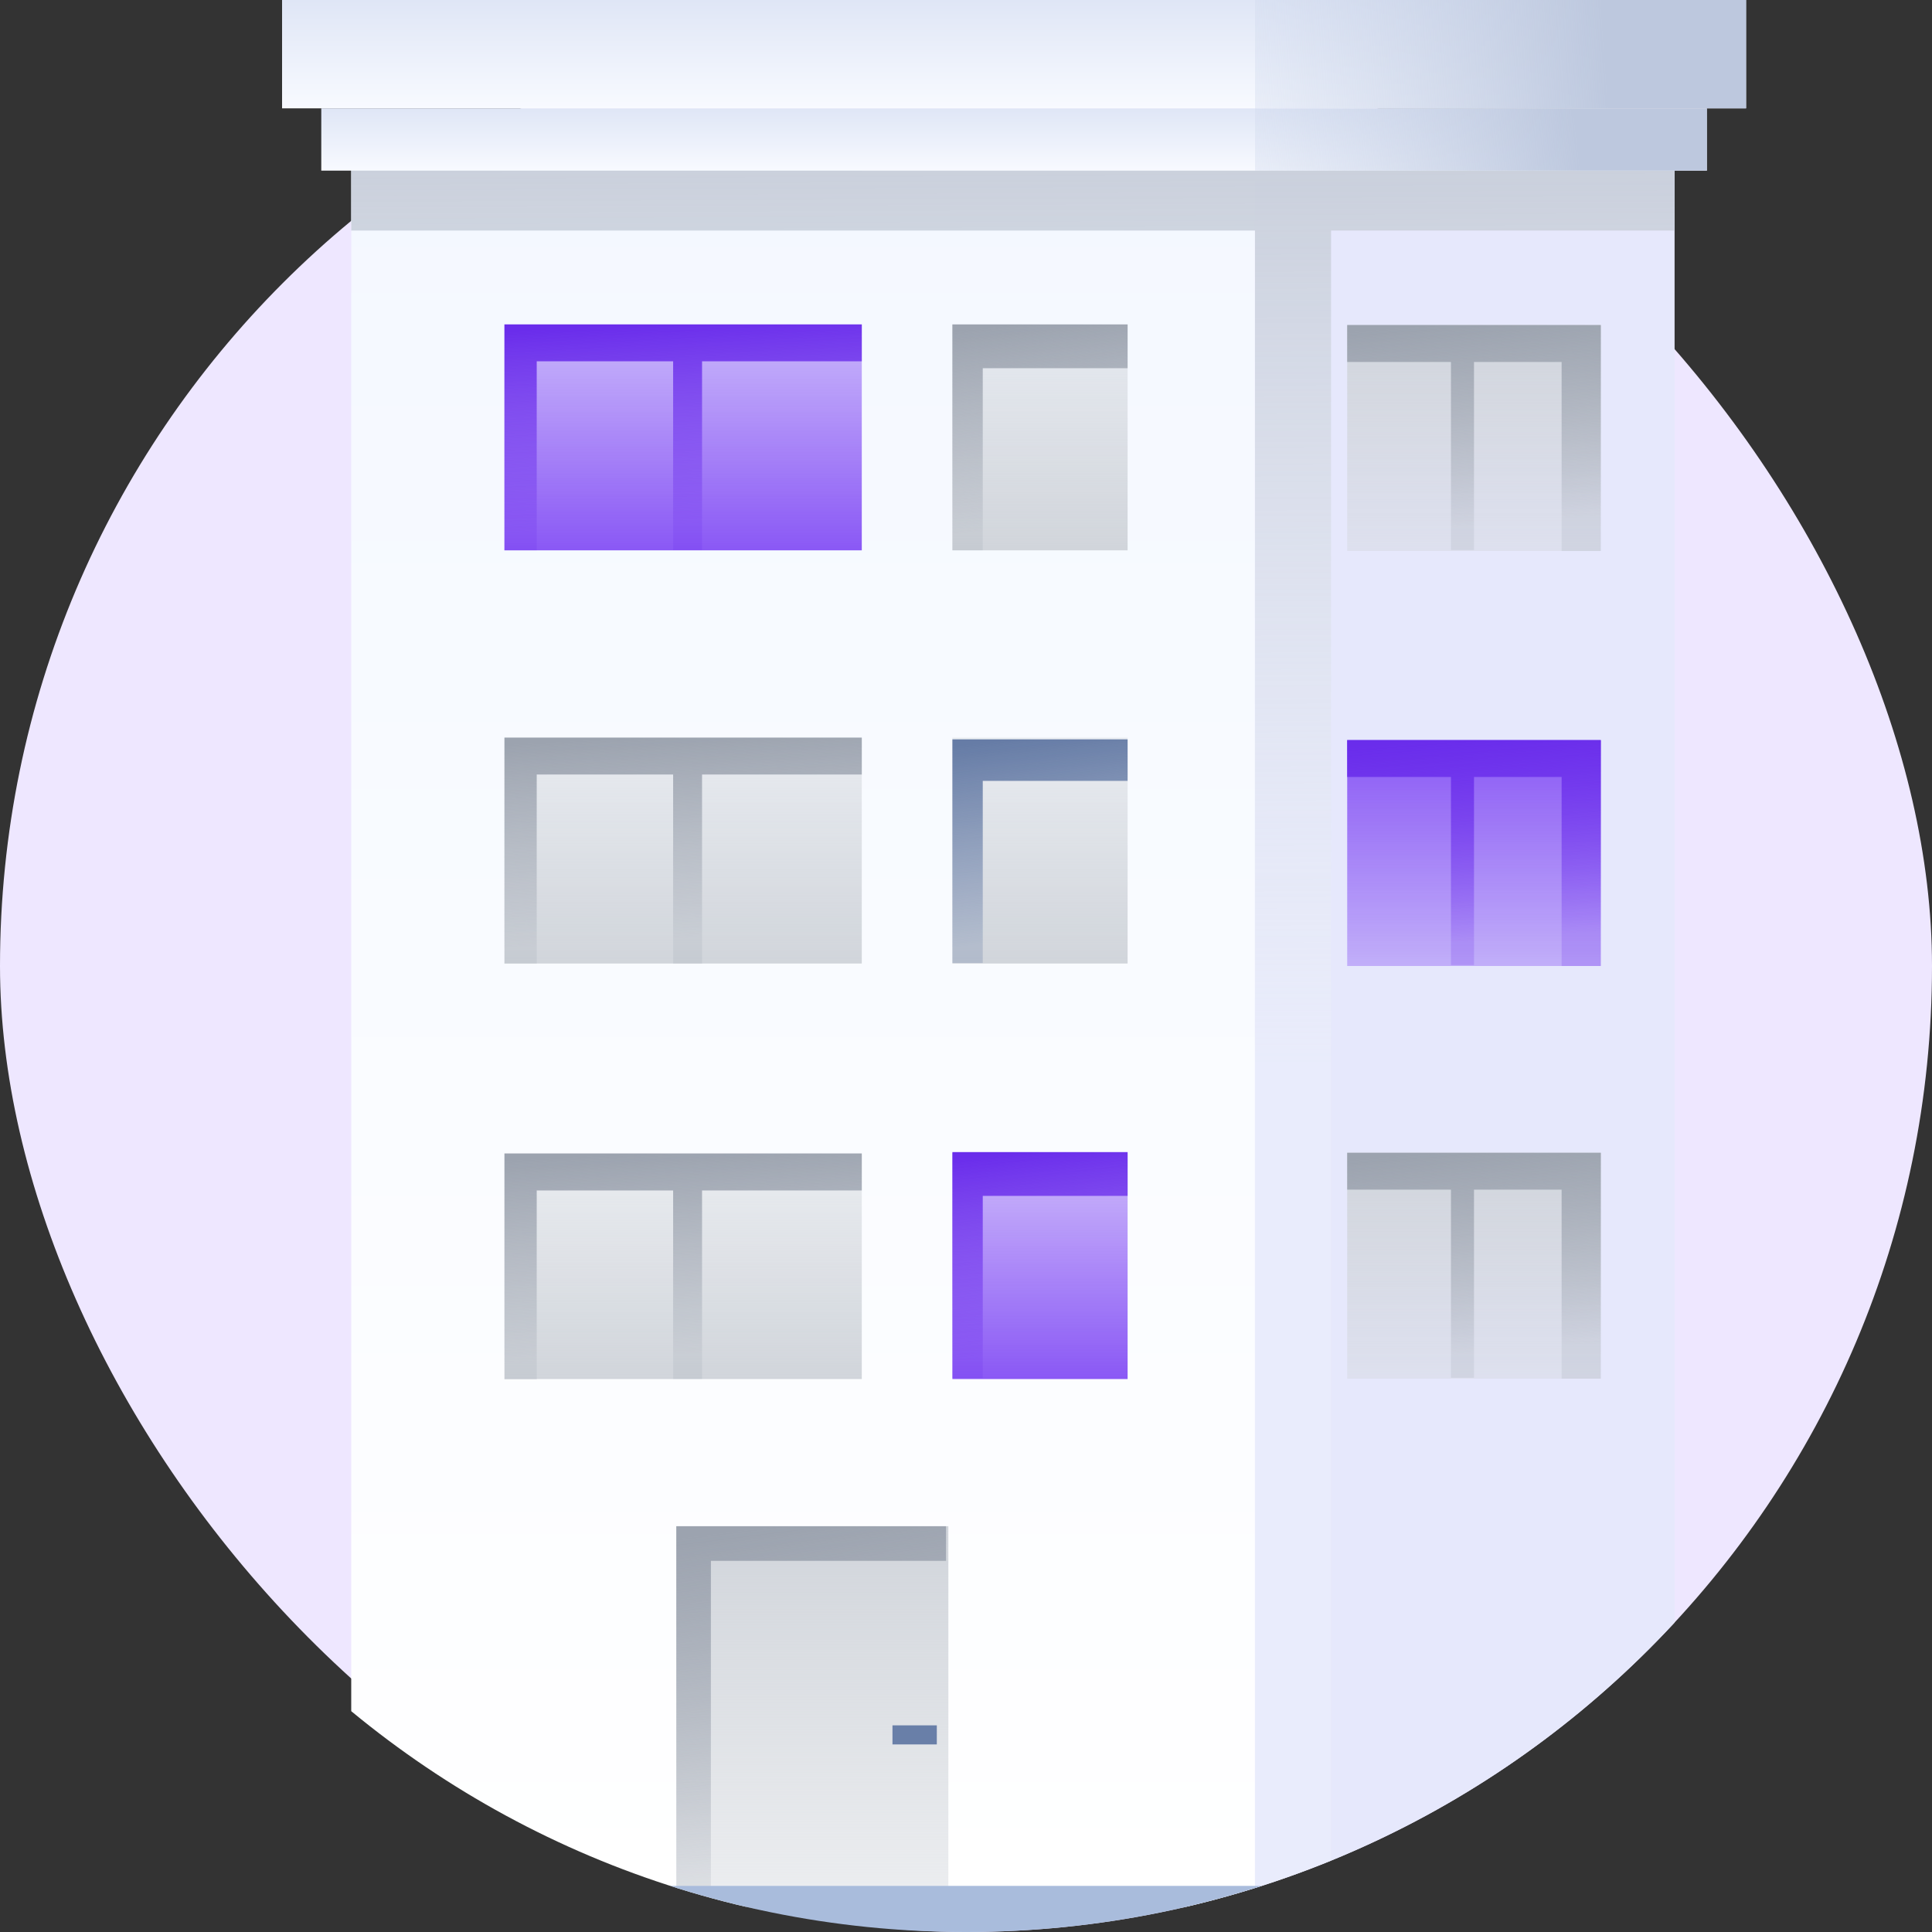 <svg xmlns="http://www.w3.org/2000/svg" width="68" height="68" viewBox="0 0 68 68" fill="none"><rect x="0" y="0" width="68" height="68" fill="#333333" stroke="none"/><g clip-path="url(#clip0_1918_11345)"><rect width="68" height="68" rx="34" fill="#EEE7FF"></rect><path d="M44.171 5.924H12.362V67.107H44.171V5.924Z" fill="url(#paint0_linear_1918_11345)"></path><path d="M58.94 5.924H44.172V67.107H58.94V5.924Z" fill="#E6E8FC"></path><path d="M58.94 5.924H12.362V8.115H44.171V67.189H46.849V8.115H58.94V5.924Z" fill="url(#paint1_linear_1918_11345)"></path><path d="M60.076 3.814H11.308V6.005H60.076V3.814Z" fill="url(#paint2_linear_1918_11345)"></path><path d="M60.076 3.814H44.172V6.005H60.076V3.814Z" fill="url(#paint3_linear_1918_11345)"></path><path d="M61.456 0H9.928V3.814H61.456V0Z" fill="url(#paint4_linear_1918_11345)"></path><path d="M61.456 0H44.172V3.814H61.456V0Z" fill="url(#paint5_linear_1918_11345)"></path><path d="M33.379 53.718H23.804V67.189H33.379V53.718Z" fill="url(#paint6_linear_1918_11345)"></path><path fill-rule="evenodd" clip-rule="evenodd" d="M31.412 60.727H32.973V61.397H31.412V60.727Z" fill="#697FA8"></path><path d="M33.298 53.718H25.021H24.372H23.804V67.189H25.021V54.936H33.298V53.718Z" fill="url(#paint7_linear_1918_11345)"></path><path d="M17.754 19.37H30.332V11.418L17.754 11.418V19.37Z" fill="url(#paint8_linear_1918_11345)"></path><path d="M30.332 12.716V11.418H17.755V19.37H18.891V12.716H23.692V19.361H24.71V12.716H30.332Z" fill="url(#paint9_linear_1918_11345)"></path><path d="M33.521 19.37H39.688V11.418H33.521V19.37Z" fill="url(#paint10_linear_1918_11345)"></path><path d="M39.688 11.418V12.96H34.59V19.37H33.521V12.96V11.418H39.688Z" fill="url(#paint11_linear_1918_11345)"></path><path d="M17.754 33.913H30.332V25.961H17.754V33.913Z" fill="url(#paint12_linear_1918_11345)"></path><path d="M30.332 27.259V25.961H17.755V33.917H18.891V27.259H23.692V33.919H24.71V27.259H30.332Z" fill="url(#paint13_linear_1918_11345)"></path><path d="M33.521 33.913H39.688V25.961H33.521V33.913Z" fill="url(#paint14_linear_1918_11345)"></path><path d="M39.688 26.024V27.485H34.59V33.895H33.521V27.485V26.024H39.688Z" fill="url(#paint15_linear_1918_11345)"></path><path d="M17.755 48.538H30.332V40.585H17.755V48.538Z" fill="url(#paint16_linear_1918_11345)"></path><path d="M30.332 41.9V40.601H17.755V48.554H18.891V41.9H23.692V48.538H24.71V41.9H30.332Z" fill="url(#paint17_linear_1918_11345)"></path><path d="M33.521 48.538H39.688V40.585H33.521V48.538Z" fill="url(#paint18_linear_1918_11345)"></path><path d="M39.688 40.549V42.091H34.59V48.502H33.521V42.091V40.549H39.688Z" fill="url(#paint19_linear_1918_11345)"></path><path d="M56.343 11.441H47.417V19.394H56.343V11.441Z" fill="url(#paint20_linear_1918_11345)"></path><path d="M47.417 12.74V11.441H56.343V19.394H54.964V12.74H51.88V19.361H51.069V12.74H47.417Z" fill="url(#paint21_linear_1918_11345)"></path><path d="M56.343 26.048H47.417V34H56.343V26.048Z" fill="url(#paint22_linear_1918_11345)"></path><path d="M47.417 27.346V26.048H56.343V34H54.964V27.346H51.88V33.967H51.069V27.346H47.417Z" fill="url(#paint23_linear_1918_11345)"></path><path d="M56.343 40.573H47.417V48.525H56.343V40.573Z" fill="url(#paint24_linear_1918_11345)"></path><path d="M47.417 41.871V40.573H56.343V48.525H54.964V41.871H51.88V48.492H51.069V41.871H47.417Z" fill="url(#paint25_linear_1918_11345)"></path><path fill-rule="evenodd" clip-rule="evenodd" d="M72.085 68H1.408V66.377H72.085V68Z" fill="#A9BCDC"></path></g><defs><linearGradient id="paint0_linear_1918_11345" x1="28.267" y1="5.924" x2="28.267" y2="67.107" gradientUnits="userSpaceOnUse"><stop stop-color="#F4F8FF"></stop><stop offset="1" stop-color="white"></stop></linearGradient><linearGradient id="paint1_linear_1918_11345" x1="43.284" y1="5.261" x2="43.422" y2="37.412" gradientUnits="userSpaceOnUse"><stop stop-color="#C9CFDB"></stop><stop offset="1" stop-color="#EEF2FA" stop-opacity="0.37"></stop></linearGradient><linearGradient id="paint2_linear_1918_11345" x1="35.692" y1="3.814" x2="35.692" y2="6.005" gradientUnits="userSpaceOnUse"><stop stop-color="#DFE6F6"></stop><stop offset="1" stop-color="#F8FAFF"></stop></linearGradient><linearGradient id="paint3_linear_1918_11345" x1="55.463" y1="4.45" x2="43.821" y2="5.774" gradientUnits="userSpaceOnUse"><stop stop-color="#BDC8DE"></stop><stop offset="1" stop-color="#D2DBEE" stop-opacity="0.37"></stop></linearGradient><linearGradient id="paint4_linear_1918_11345" x1="35.692" y1="0" x2="35.692" y2="3.814" gradientUnits="userSpaceOnUse"><stop stop-color="#DFE6F6"></stop><stop offset="1" stop-color="#F8FAFF"></stop></linearGradient><linearGradient id="paint5_linear_1918_11345" x1="56.442" y1="1.107" x2="43.691" y2="2.012" gradientUnits="userSpaceOnUse"><stop stop-color="#BDC8DE"></stop><stop offset="1" stop-color="#D2DBEE" stop-opacity="0.37"></stop></linearGradient><linearGradient id="paint6_linear_1918_11345" x1="28.591" y1="53.718" x2="28.591" y2="67.189" gradientUnits="userSpaceOnUse"><stop stop-color="#D1D5DB"></stop><stop offset="1" stop-color="#D1D5DB" stop-opacity="0.4"></stop></linearGradient><linearGradient id="paint7_linear_1918_11345" x1="27.151" y1="53.718" x2="28.641" y2="65.68" gradientUnits="userSpaceOnUse"><stop stop-color="#9CA3AF"></stop><stop offset="1" stop-color="#9CA3AF" stop-opacity="0.2"></stop></linearGradient><linearGradient id="paint8_linear_1918_11345" x1="24.043" y1="19.37" x2="24.043" y2="11.418" gradientUnits="userSpaceOnUse"><stop stop-color="#8A58F5"></stop><stop offset="1" stop-color="#8A58F5" stop-opacity="0.4"></stop></linearGradient><linearGradient id="paint9_linear_1918_11345" x1="22.189" y1="11.418" x2="22.586" y2="18.567" gradientUnits="userSpaceOnUse"><stop stop-color="#6A2DEB"></stop><stop offset="1" stop-color="#6A2DEB" stop-opacity="0.2"></stop></linearGradient><linearGradient id="paint10_linear_1918_11345" x1="36.605" y1="19.37" x2="36.605" y2="11.418" gradientUnits="userSpaceOnUse"><stop stop-color="#D1D5DB"></stop><stop offset="1" stop-color="#D1D5DB" stop-opacity="0.4"></stop></linearGradient><linearGradient id="paint11_linear_1918_11345" x1="35.696" y1="11.418" x2="36.497" y2="18.498" gradientUnits="userSpaceOnUse"><stop stop-color="#9CA3AF"></stop><stop offset="1" stop-color="#9CA3AF" stop-opacity="0.2"></stop></linearGradient><linearGradient id="paint12_linear_1918_11345" x1="24.043" y1="33.913" x2="24.043" y2="25.961" gradientUnits="userSpaceOnUse"><stop stop-color="#D1D5DB"></stop><stop offset="1" stop-color="#D1D5DB" stop-opacity="0.4"></stop></linearGradient><linearGradient id="paint13_linear_1918_11345" x1="22.189" y1="25.961" x2="22.587" y2="33.115" gradientUnits="userSpaceOnUse"><stop stop-color="#9CA3AF"></stop><stop offset="1" stop-color="#9CA3AF" stop-opacity="0.2"></stop></linearGradient><linearGradient id="paint14_linear_1918_11345" x1="36.605" y1="33.913" x2="36.605" y2="25.961" gradientUnits="userSpaceOnUse"><stop stop-color="#D1D5DB"></stop><stop offset="1" stop-color="#D1D5DB" stop-opacity="0.4"></stop></linearGradient><linearGradient id="paint15_linear_1918_11345" x1="35.696" y1="26.024" x2="36.481" y2="33.034" gradientUnits="userSpaceOnUse"><stop stop-color="#667CA6"></stop><stop offset="1" stop-color="#667CA6" stop-opacity="0.29"></stop></linearGradient><linearGradient id="paint16_linear_1918_11345" x1="24.043" y1="48.538" x2="24.043" y2="40.585" gradientUnits="userSpaceOnUse"><stop stop-color="#D1D5DB"></stop><stop offset="1" stop-color="#D1D5DB" stop-opacity="0.4"></stop></linearGradient><linearGradient id="paint17_linear_1918_11345" x1="22.189" y1="40.601" x2="22.586" y2="47.751" gradientUnits="userSpaceOnUse"><stop stop-color="#9CA3AF"></stop><stop offset="1" stop-color="#9CA3AF" stop-opacity="0.2"></stop></linearGradient><linearGradient id="paint18_linear_1918_11345" x1="36.605" y1="48.538" x2="36.605" y2="40.585" gradientUnits="userSpaceOnUse"><stop stop-color="#8A58F5"></stop><stop offset="1" stop-color="#8A58F5" stop-opacity="0.4"></stop></linearGradient><linearGradient id="paint19_linear_1918_11345" x1="35.696" y1="40.549" x2="36.497" y2="47.63" gradientUnits="userSpaceOnUse"><stop stop-color="#6A2DEB"></stop><stop offset="1" stop-color="#6A2DEB" stop-opacity="0.2"></stop></linearGradient><linearGradient id="paint20_linear_1918_11345" x1="51.88" y1="11.441" x2="51.88" y2="19.394" gradientUnits="userSpaceOnUse"><stop stop-color="#D1D5DB"></stop><stop offset="1" stop-color="#D1D5DB" stop-opacity="0.4"></stop></linearGradient><linearGradient id="paint21_linear_1918_11345" x1="50.565" y1="11.441" x2="51.122" y2="18.569" gradientUnits="userSpaceOnUse"><stop stop-color="#9CA3AF"></stop><stop offset="1" stop-color="#9CA3AF" stop-opacity="0.2"></stop></linearGradient><linearGradient id="paint22_linear_1918_11345" x1="51.88" y1="26.048" x2="51.88" y2="34" gradientUnits="userSpaceOnUse"><stop stop-color="#8A58F5"></stop><stop offset="1" stop-color="#8A58F5" stop-opacity="0.4"></stop></linearGradient><linearGradient id="paint23_linear_1918_11345" x1="50.564" y1="26.048" x2="51.122" y2="33.175" gradientUnits="userSpaceOnUse"><stop stop-color="#6A2DEB"></stop><stop offset="1" stop-color="#6A2DEB" stop-opacity="0.2"></stop></linearGradient><linearGradient id="paint24_linear_1918_11345" x1="51.88" y1="40.573" x2="51.88" y2="48.525" gradientUnits="userSpaceOnUse"><stop stop-color="#D1D5DB"></stop><stop offset="1" stop-color="#D1D5DB" stop-opacity="0.4"></stop></linearGradient><linearGradient id="paint25_linear_1918_11345" x1="50.564" y1="40.573" x2="51.122" y2="47.7" gradientUnits="userSpaceOnUse"><stop stop-color="#9CA3AF"></stop><stop offset="1" stop-color="#9CA3AF" stop-opacity="0.2"></stop></linearGradient><clipPath id="clip0_1918_11345"><path d="M0 0H68V34C68 52.778 52.778 68 34 68C15.222 68 0 52.778 0 34V0Z" fill="white"></path></clipPath></defs></svg>